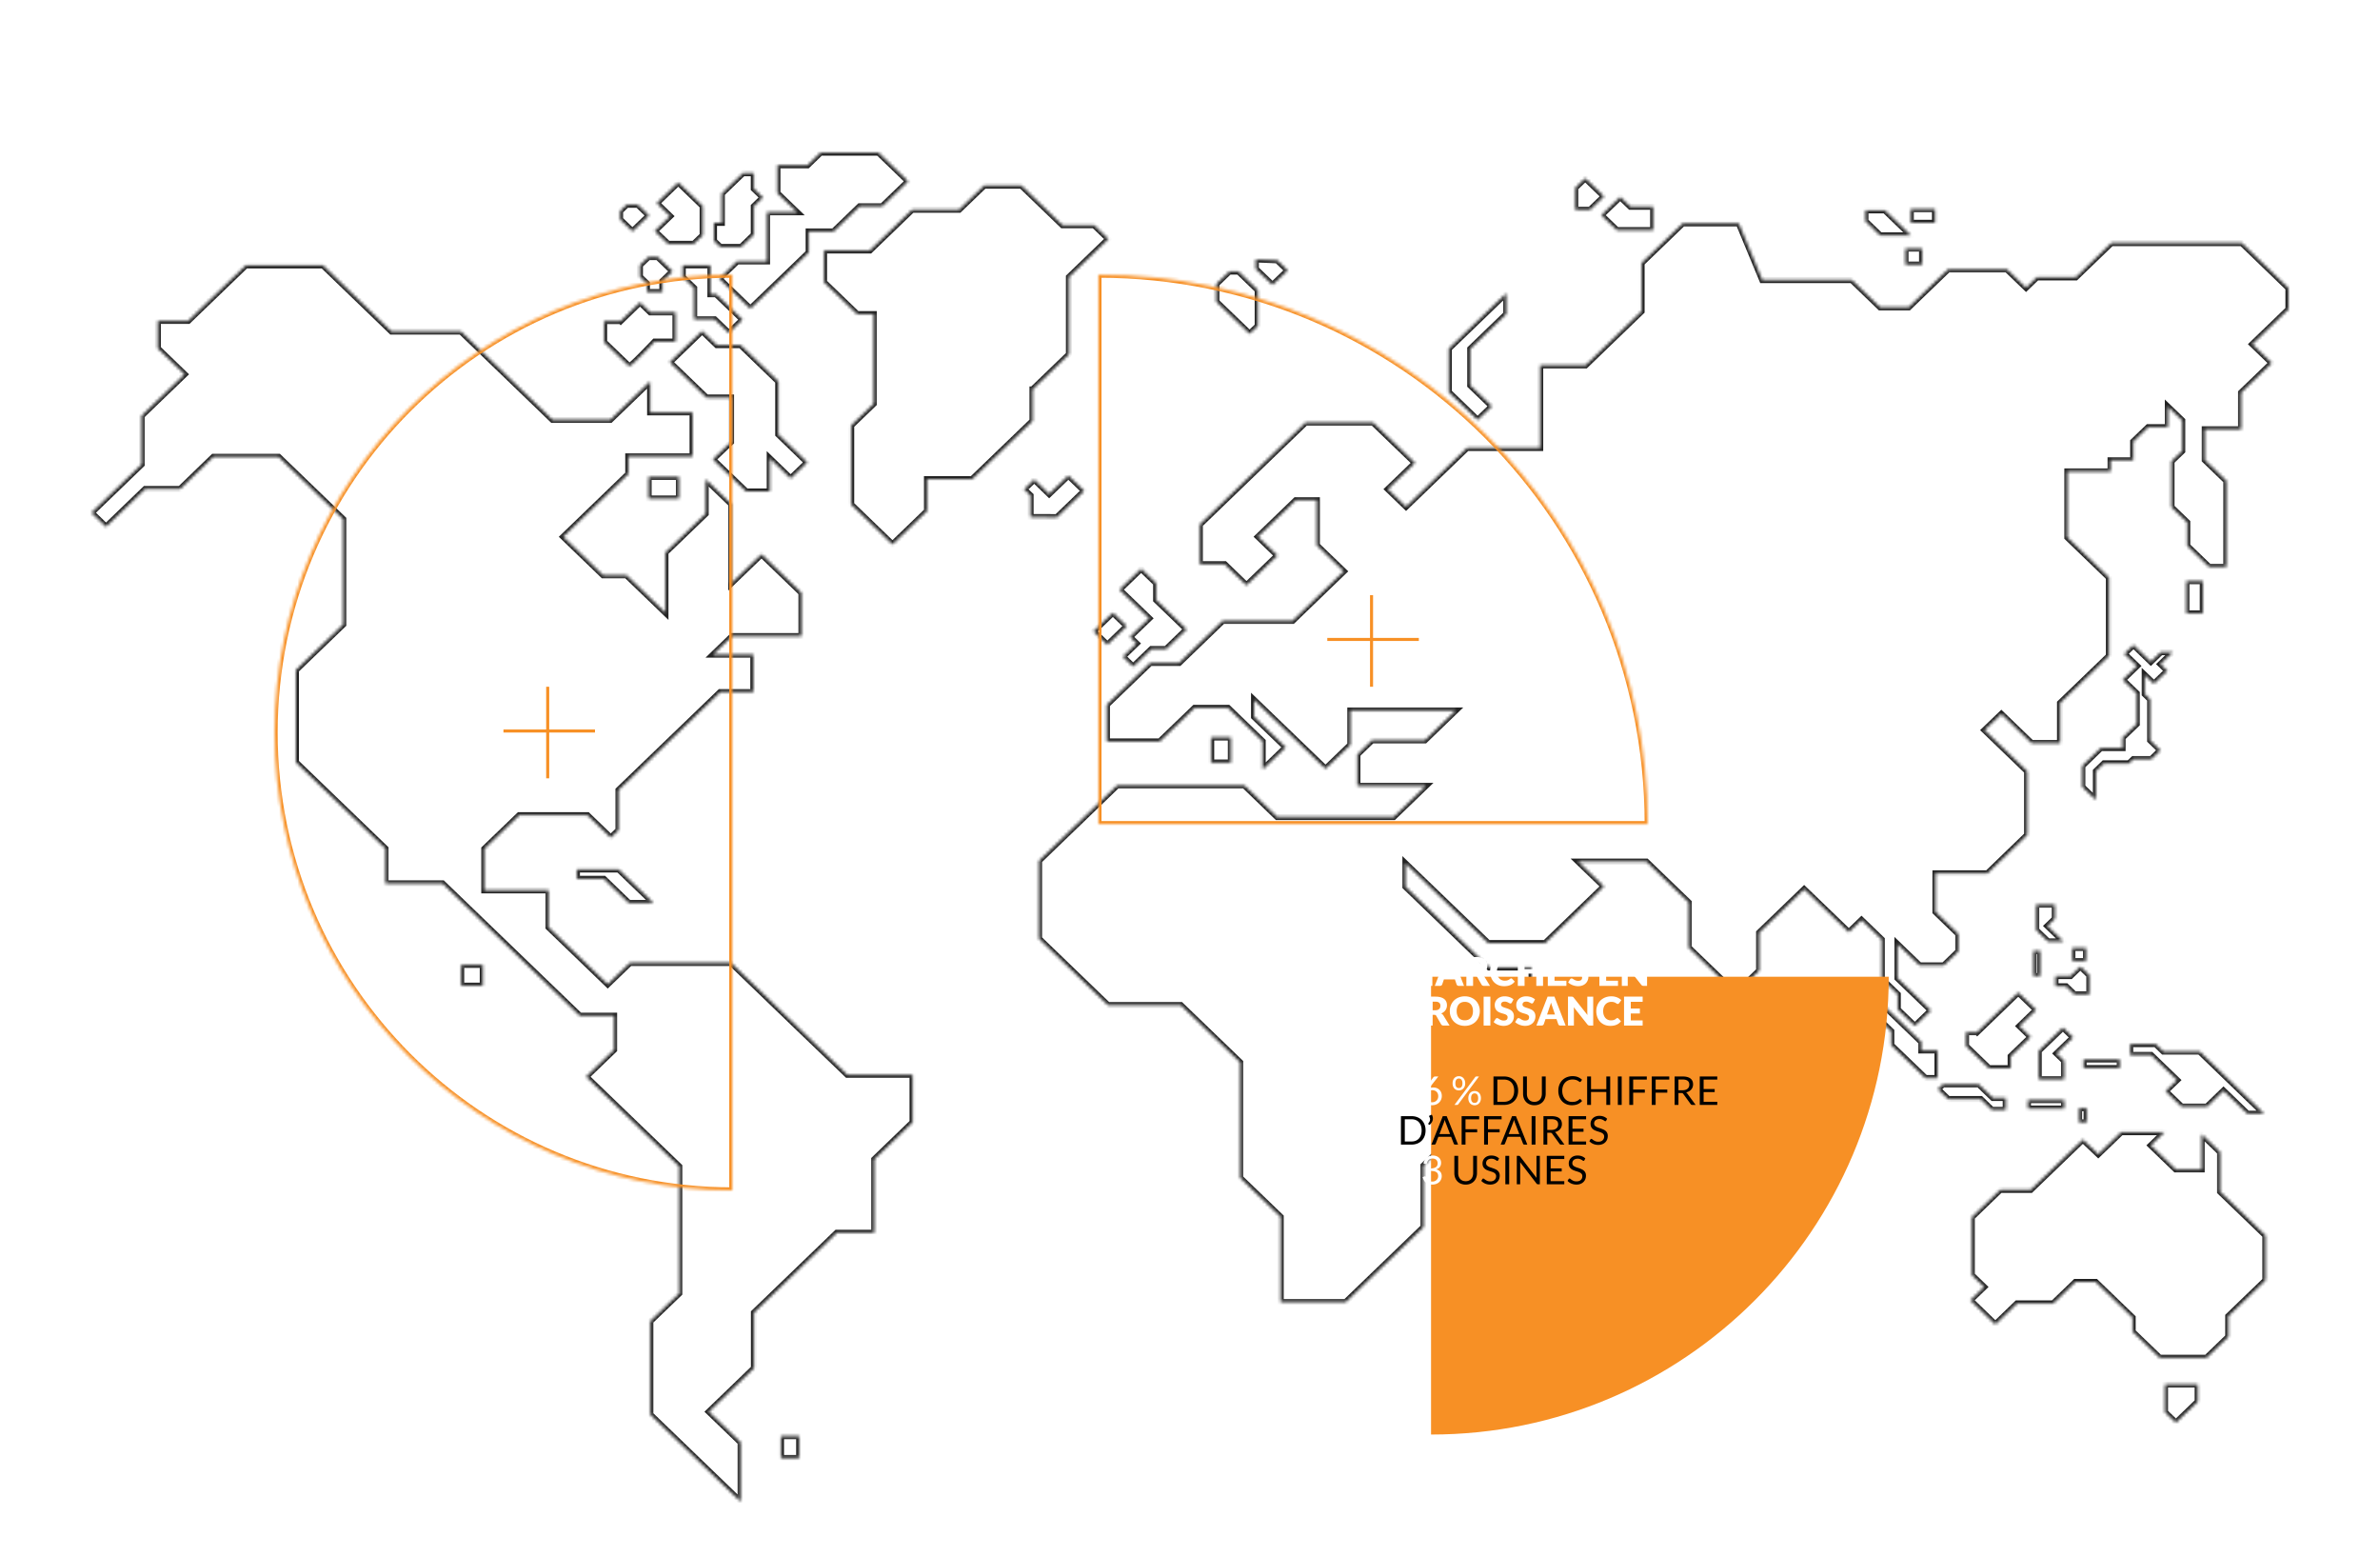 <svg xmlns="http://www.w3.org/2000/svg" xmlns:xlink="http://www.w3.org/1999/xlink" fill="none" viewBox="0 0 780 510">
  <defs>
    <path id="a" fill="#fff" d="M0 0h780v510H0z"/>
  </defs>
  <use xlink:href="#a"/>
  <use xlink:href="#a"/>
  <mask id="b" fill="#fff">
    <path d="M691.958 79.632 680.287 90.88h-12.758l-3.528 3.41-6.266-6.03h-19.294l-12.893 12.422h-9.387l-9.274-8.944h-29.338l-7.69-18.543h-18.367l-13.504 13.01v15.81l-18.345 17.684H504.76v27.058h-23.977l-19.973 19.265-5.971-5.759 8.912-8.583-13.753-13.235h-22.122l-34.653 33.404v13.01h8.166l7.125 6.888 10.134-9.757-6.379-6.143 12.395-11.948h6.899v14.749l8.867 8.537-16.806 16.216h-22.891l-14.273 13.778h-9.477l-14.228 13.709v12.038h17.326l11.423-10.999h10.971l11.332 10.931v9.283l7.555-7.295-10.36-9.983v-5.556l23.411 22.563 8.143-7.837v-11.248h34.54l-10.111 9.757h-17.326l-4.818 4.653v10.299h22.461l-10.563 10.186h-38.182l-10.744-10.367h-41.688l-25.605 24.686v25.544l22.597 21.773h23.886l19.43 18.723v37.854l13.278 12.783v27.939h21.307l25.515-24.596v-20.146l12.735-12.287V351.36l22.687-21.886v-12.512h-13.911l-7.216-6.957-20.221-19.491v-7.679l27.143 26.154h18.638l19.25-18.565-8.437-8.131h22.37l13.866 13.37v14.817l7.442 7.159 8.007 7.724 7.645-7.362v-12.445l14.748-14.229 14.635 14.093 4.162-4.02 6.628 6.392v12.919l5.247 5.059v4.969l5.61 5.398 5.27-5.082-10.97-10.57v-11.18l7.261 7.002h7.916l4.773-4.608v-5.691l-7.487-7.228v-12.625h17.01l13.029-12.58v-20.892l-13.979-13.461 5.519-5.308 9.885 9.532h9.364v-13.123l16.015-15.426v-25.679l-13.617-13.123v-21.637h14.16v-3.636h7.419v-6.166l4.886-4.698h6.469v-6.73l4.705 4.517v10.028l-3.529 3.388v14.997l5.157 4.969v7.701l7.171 6.911h5.655V157.53l-7.058-6.798v-10.073h11.898V128.62l10.066-9.689-6.402-6.166L750 101.337v-6.956l-15.291-14.749h-42.751Zm14.545 262.445h-8.369v3.568h6.853l8.528 8.222-3.778 3.636 5.248 5.059h8.301l5.429-5.24 7.849 7.566h5.474l-6.989-6.73-14.138-13.642h-11.897l-2.511-2.439Zm-32.889-18.927h3.506l2.714 2.62h4.909v-6.256l-2.941-2.846-3.234 3.117h-4.931v3.365h-.023Zm5.564-8.266h4.479v-4.314h-4.479v4.314Zm42.751-124.492h-5.383v10.57h5.383v-10.57ZM529.913 75.409h11.875v-7.68h-7.465l-3.325-3.184-6.197 5.963 5.112 4.9Zm-4.23-11.067-6.153-5.94-3.257 3.14v7.181h4.863l4.547-4.381Zm98.802 22.36h5.451v-5.263h-5.451v5.263Zm9.681-18.182h-7.94v4.495h7.94V68.52Zm-7.94 8.583-8.505-8.199h-6.356v3.546l4.841 4.675h10.02v-.022Zm40.195 242.704h2.217v-8.243h-2.217v8.243Zm7.012-23.421h-6.107v8.334l3.868 3.727h5.067l-5.271-5.082 2.443-2.349v-4.63Zm7.94 71.348h2.488v-4.675h-2.488v4.675Zm13.345-20.621h-11.875v2.824h11.875v-2.824Zm-30.106 16.104h11.875v-2.801h-11.875v2.801Zm11.468-26.561-7.917 7.634v9.306h8.301v-6.053l-2.488-2.395 5.451-5.262-3.347-3.23Zm-23.276 26.968h4.547v-3.908h-4.23l-4.592-4.427h-11.807l-1.606 1.559 3.37 3.252h10.676l3.642 3.524Zm-23.139-22.27-12.667-12.219H610.8l4.275 4.133 4.75 4.585v4.563l5.497 5.285 5.722 5.511h3.936v-9.057h-5.293v-2.801h-.022Zm18.321-3.184h-3.664v4.539l7.532 7.273h7.103v-3.907l6.559-6.324-3.709-3.569 5.519-5.33-5.881-5.669-13.459 12.987Zm47.637-96.486v3.41h-7.148l-6.039 5.827v6.889l4.456 4.291v-9.441l2.646-2.552h8.189l1.47-1.4h5.858l2.986-2.891-3.37-3.252v-13.439l-1.765-1.716v-6.279l3.009 2.891 4.411-4.246-2.285-2.191 4.094-3.93h-3.958l-3.28 3.162-5.678-5.488-2.985 2.868 4.162 3.998-4.705 4.54 4.591 4.426v10.051l-4.659 4.472ZM488.926 133.092l-7.08-6.82v-11.993l11.785-11.361v-6.82l-.023.022-18.796 18.113v14.229l9.455 9.125 4.659-4.495ZM370.31 208.686l2.194 2.123-4.501 4.337 3.37 3.252 5.994-5.759h4.818l6.695-6.46-9.975-9.599v-5.51l-4.908-4.721-1.131 1.084-5.972 5.76 9.749 9.395-6.333 6.098Zm26.623 41.151h6.469v-8.221h-6.469v8.221Zm25.085-161.238-3.438-3.32-7.012-.294v3.117l5.474 5.262 4.976-4.765Zm-78.693 80.834h3.076l8.935-8.606-5.203-5.014-6.288 6.053-4.908-4.743-3.303 3.185 2.104 2.01v7.092h5.587v.023Zm68.876-62.63V95.036l-6.311-6.076h-3.008l-4.253 4.088v5.782l10.903 10.502 2.669-2.529Zm-49.265 104.436 6.333-6.099-4.546-4.381-6.334 6.098 4.547 4.382ZM487.84 379.795v10.66l-5.903 5.692 6.311 6.098 6.74-6.505 4.705-4.539v-9.012l6.401-6.166v-6.911h-7.193l-11.061 10.683Zm221.694 73.787v9.079l3.574 3.456 7.147-6.889v-5.646h-10.721Zm18.05-76.136-6.039-5.827v11.496h-8.505l-8.166-7.86 4.501-4.336h-14.182l-7.532 7.25-5.044-4.789-10.179 9.803-6.899 6.64h-9.998l-9.319 8.989v18.927l4.049 3.907-4.524 4.359 8.188 7.905 7.103-6.866h11.852l7.284-7.024h6.672l12.079 11.654v4.63l8.867 8.537h15.359l7.125-6.866V431.2l12.169-11.722v-14.726l-14.838-14.297v-13.009h-.023Zm-466.119-40.903-21.85-21.049h-33.183l-5.225 5.036-2.036 1.965-19.408-18.701v-12.106h-21.036v-13.596l11.423-10.999h22.393l7.623 7.34 2.534-2.439v-13.145l20.651-19.898 12.667-12.196h10.88v-12.287h-13.21l6.266-6.053h22.71v-14.183l-13.097-12.626-9.885 9.531v-25.973l-8.414-8.108v11.27l-13.187 12.693v19.74l-12.758-12.287h-7.668l-13.074-12.603 21.331-20.575v-5.759h21.081v-14.432h-13.911v-10.141l-13.052 12.58h-18.955l-15.245-14.703-14.771-14.229h-22.755l-22.461-21.66H80.555L61.69 105.131h-9.975v9.012l8.799 8.492-14.092 13.574v15.946L30 167.987l4.75 4.585 12.825-12.354h11.446l10.925-10.548h21.375l21.172 20.418v34.51L96.976 219.55v30.174l22.303 21.502 7.057 6.798v11.406h18.707l44.198 42.596.792.746h11.219v11.179l-9.138 8.809 30.491 29.384v41.602l-9.478 9.125v30.581L242.736 492v-19.424l-10.428-10.05 14.794-14.274v-18.204l27.143-26.154h12.282v-24.077l12.554-12.105v-15.585h-21.398l-16.218-15.584Zm-5.519 141.16h5.971v-7.182h-5.971v7.182ZM235.724 91.309l10.201 9.825 10.518-10.119 8.596-8.288v-6.89h8.143l8.55-8.243h7.397l8.504-8.198L287.884 50h-18.955l-4.297 4.156h-9.862v9.124l6.491 6.257h-9.884V85.64h-9.795l-5.858 5.669Zm7.17-10.39 4.162-4.02v-9.305l2.986-2.89-2.986-2.87V56.73h-3.551l-6.944 6.686v9.599h-2.579v5.895l2.104 2.01h6.808Zm-23.931-1.016h8.414l2.918-2.8v-9.6l-8.007-7.723-7.035 6.798 4.389 4.246-5.067 4.878 4.388 4.201Zm14.68 70.603 10.903 10.525h7.735v-10.886l6.832 6.594 5.451-5.239-9.5-9.17v-17.368l-12.351-11.903h-7.803l-4.796-4.607-.452.429-10.156 9.802 6.673 6.414 5.338 5.15h8.052v14.59l-5.926 5.669Zm-9.885-63.579c0 1.581-.022 3.817-.022 3.817l3.754 3.614v10.277h6.741l4.614 4.449 4.524-4.359-5.474-5.263-3.189-3.071h-1.877v-9.464h-9.071Zm-6.672 8.809V92.1l3.325-3.208-4.841-4.675h-3.076l-2.782 2.665v3.795l2.284 2.19v2.824h5.09v.045Zm5.428 60.507h-9.952v7.091h9.952v-7.091ZM151.15 322.947h7.08v-6.821h-7.08v6.821Zm61.525-252.349-3.665-3.523h-3.619l-2.171 2.078v2.732l4.049 3.908 5.406-5.195Zm-9.229 34.579h-5.474v6.888s7.849 7.566 8.234 7.928c.384.361 8.346-8.063 8.346-8.063h6.831v-9.599h-8.256l-3.37-3.252-1.086 1.038-5.225 5.06Zm134.948 22.427 11.943-11.519v-25.34L363.253 78.3l-4.683-4.517h-10.359l-13.459-12.965h-12.215l-8.188 7.883h-15.404l-13.843 13.348H270.06v10.412l4.162 3.998 6.696 6.459h5.428v29.361l-7.396 7.137v25.861l13.549 13.077 11.31-10.909v-10.434h14.77l19.815-19.085v-10.322ZM189.06 287.939h8.844l8.188 7.905h8.076l-11.423-10.999H189.06v3.094Z"/>
  </mask>
  <path stroke="#222" stroke-miterlimit="10" stroke-width="2" d="M691.958 79.632 680.287 90.88h-12.758l-3.528 3.41-6.266-6.03h-19.294l-12.893 12.422h-9.387l-9.274-8.944h-29.338l-7.69-18.543h-18.367l-13.504 13.01v15.81l-18.345 17.684H504.76v27.058h-23.977l-19.973 19.265-5.971-5.759 8.912-8.583-13.753-13.235h-22.122l-34.653 33.404v13.01h8.166l7.125 6.888 10.134-9.757-6.379-6.143 12.395-11.948h6.899v14.749l8.867 8.537-16.806 16.216h-22.891l-14.273 13.778h-9.477l-14.228 13.709v12.038h17.326l11.423-10.999h10.971l11.332 10.931v9.283l7.555-7.295-10.36-9.983v-5.556l23.411 22.563 8.143-7.837v-11.248h34.54l-10.111 9.757h-17.326l-4.818 4.653v10.299h22.461l-10.563 10.186h-38.182l-10.744-10.367h-41.688l-25.605 24.686v25.544l22.597 21.773h23.886l19.43 18.723v37.854l13.278 12.783v27.939h21.307l25.515-24.596v-20.146l12.735-12.287V351.36l22.687-21.886v-12.512h-13.911l-7.216-6.957-20.221-19.491v-7.679l27.143 26.154h18.638l19.25-18.565-8.437-8.131h22.37l13.866 13.37v14.817l7.442 7.159 8.007 7.724 7.645-7.362v-12.445l14.748-14.229 14.635 14.093 4.162-4.02 6.628 6.392v12.919l5.247 5.059v4.969l5.61 5.398 5.27-5.082-10.97-10.57v-11.18l7.261 7.002h7.916l4.773-4.608v-5.691l-7.487-7.228v-12.625h17.01l13.029-12.58v-20.892l-13.979-13.461 5.519-5.308 9.885 9.532h9.364v-13.123l16.015-15.426v-25.679l-13.617-13.123v-21.637h14.16v-3.636h7.419v-6.166l4.886-4.698h6.469v-6.73l4.705 4.517v10.028l-3.529 3.388v14.997l5.157 4.969v7.701l7.171 6.911h5.655V157.53l-7.058-6.798v-10.073h11.898V128.62l10.066-9.689-6.402-6.166L750 101.337v-6.956l-15.291-14.749h-42.751Zm14.545 262.445h-8.369v3.568h6.853l8.528 8.222-3.778 3.636 5.248 5.059h8.301l5.429-5.24 7.849 7.566h5.474l-6.989-6.73-14.138-13.642h-11.897l-2.511-2.439Zm-32.889-18.927h3.506l2.714 2.62h4.909v-6.256l-2.941-2.846-3.234 3.117h-4.931v3.365h-.023Zm5.564-8.266h4.479v-4.314h-4.479v4.314Zm42.751-124.492h-5.383v10.57h5.383v-10.57ZM529.913 75.409h11.875v-7.68h-7.465l-3.325-3.184-6.197 5.963 5.112 4.9Zm-4.23-11.067-6.153-5.94-3.257 3.14v7.181h4.863l4.547-4.381Zm98.802 22.36h5.451v-5.263h-5.451v5.263Zm9.681-18.182h-7.94v4.495h7.94V68.52Zm-7.94 8.583-8.505-8.199h-6.356v3.546l4.841 4.675h10.02v-.022Zm40.195 242.704h2.217v-8.243h-2.217v8.243Zm7.012-23.421h-6.107v8.334l3.868 3.727h5.067l-5.271-5.082 2.443-2.349v-4.63Zm7.94 71.348h2.488v-4.675h-2.488v4.675Zm13.345-20.621h-11.875v2.824h11.875v-2.824Zm-30.106 16.104h11.875v-2.801h-11.875v2.801Zm11.468-26.561-7.917 7.634v9.306h8.301v-6.053l-2.488-2.395 5.451-5.262-3.347-3.23Zm-23.276 26.968h4.547v-3.908h-4.23l-4.592-4.427h-11.807l-1.606 1.559 3.37 3.252h10.676l3.642 3.524Zm-23.139-22.27-12.667-12.219H610.8l4.275 4.133 4.75 4.585v4.563l5.497 5.285 5.722 5.511h3.936v-9.057h-5.293v-2.801h-.022Zm18.321-3.184h-3.664v4.539l7.532 7.273h7.103v-3.907l6.559-6.324-3.709-3.569 5.519-5.33-5.881-5.669-13.459 12.987Zm47.637-96.486v3.41h-7.148l-6.039 5.827v6.889l4.456 4.291v-9.441l2.646-2.552h8.189l1.47-1.4h5.858l2.986-2.891-3.37-3.252v-13.439l-1.765-1.716v-6.279l3.009 2.891 4.411-4.246-2.285-2.191 4.094-3.93h-3.958l-3.28 3.162-5.678-5.488-2.985 2.868 4.162 3.998-4.705 4.54 4.591 4.426v10.051l-4.659 4.472ZM488.926 133.092l-7.08-6.82v-11.993l11.785-11.361v-6.82l-.023.022-18.796 18.113v14.229l9.455 9.125 4.659-4.495ZM370.31 208.686l2.194 2.123-4.501 4.337 3.37 3.252 5.994-5.759h4.818l6.695-6.46-9.975-9.599v-5.51l-4.908-4.721-1.131 1.084-5.972 5.76 9.749 9.395-6.333 6.098Zm26.623 41.151h6.469v-8.221h-6.469v8.221Zm25.085-161.238-3.438-3.32-7.012-.294v3.117l5.474 5.262 4.976-4.765Zm-78.693 80.834h3.076l8.935-8.606-5.203-5.014-6.288 6.053-4.908-4.743-3.303 3.185 2.104 2.01v7.092h5.587v.023Zm68.876-62.63V95.036l-6.311-6.076h-3.008l-4.253 4.088v5.782l10.903 10.502 2.669-2.529Zm-49.265 104.436 6.333-6.099-4.546-4.381-6.334 6.098 4.547 4.382ZM487.84 379.795v10.66l-5.903 5.692 6.311 6.098 6.74-6.505 4.705-4.539v-9.012l6.401-6.166v-6.911h-7.193l-11.061 10.683Zm221.694 73.787v9.079l3.574 3.456 7.147-6.889v-5.646h-10.721Zm18.05-76.136-6.039-5.827v11.496h-8.505l-8.166-7.86 4.501-4.336h-14.182l-7.532 7.25-5.044-4.789-10.179 9.803-6.899 6.64h-9.998l-9.319 8.989v18.927l4.049 3.907-4.524 4.359 8.188 7.905 7.103-6.866h11.852l7.284-7.024h6.672l12.079 11.654v4.63l8.867 8.537h15.359l7.125-6.866V431.2l12.169-11.722v-14.726l-14.838-14.297v-13.009h-.023Zm-466.119-40.903-21.85-21.049h-33.183l-5.225 5.036-2.036 1.965-19.408-18.701v-12.106h-21.036v-13.596l11.423-10.999h22.393l7.623 7.34 2.534-2.439v-13.145l20.651-19.898 12.667-12.196h10.88v-12.287h-13.21l6.266-6.053h22.71v-14.183l-13.097-12.626-9.885 9.531v-25.973l-8.414-8.108v11.27l-13.187 12.693v19.74l-12.758-12.287h-7.668l-13.074-12.603 21.331-20.575v-5.759h21.081v-14.432h-13.911v-10.141l-13.052 12.58h-18.955l-15.245-14.703-14.771-14.229h-22.755l-22.461-21.66H80.555L61.69 105.131h-9.975v9.012l8.799 8.492-14.092 13.574v15.946L30 167.987l4.75 4.585 12.825-12.354h11.446l10.925-10.548h21.375l21.172 20.418v34.51L96.976 219.55v30.174l22.303 21.502 7.057 6.798v11.406h18.707l44.198 42.596.792.746h11.219v11.179l-9.138 8.809 30.491 29.384v41.602l-9.478 9.125v30.581L242.736 492v-19.424l-10.428-10.05 14.794-14.274v-18.204l27.143-26.154h12.282v-24.077l12.554-12.105v-15.585h-21.398l-16.218-15.584Zm-5.519 141.16h5.971v-7.182h-5.971v7.182ZM235.724 91.309l10.201 9.825 10.518-10.119 8.596-8.288v-6.89h8.143l8.55-8.243h7.397l8.504-8.198L287.884 50h-18.955l-4.297 4.156h-9.862v9.124l6.491 6.257h-9.884V85.64h-9.795l-5.858 5.669Zm7.17-10.39 4.162-4.02v-9.305l2.986-2.89-2.986-2.87V56.73h-3.551l-6.944 6.686v9.599h-2.579v5.895l2.104 2.01h6.808Zm-23.931-1.016h8.414l2.918-2.8v-9.6l-8.007-7.723-7.035 6.798 4.389 4.246-5.067 4.878 4.388 4.201Zm14.68 70.603 10.903 10.525h7.735v-10.886l6.832 6.594 5.451-5.239-9.5-9.17v-17.368l-12.351-11.903h-7.803l-4.796-4.607-.452.429-10.156 9.802 6.673 6.414 5.338 5.15h8.052v14.59l-5.926 5.669Zm-9.885-63.579c0 1.581-.022 3.817-.022 3.817l3.754 3.614v10.277h6.741l4.614 4.449 4.524-4.359-5.474-5.263-3.189-3.071h-1.877v-9.464h-9.071Zm-6.672 8.809V92.1l3.325-3.208-4.841-4.675h-3.076l-2.782 2.665v3.795l2.284 2.19v2.824h5.09v.045Zm5.428 60.507h-9.952v7.091h9.952v-7.091ZM151.15 322.947h7.08v-6.821h-7.08v6.821Zm61.525-252.349-3.665-3.523h-3.619l-2.171 2.078v2.732l4.049 3.908 5.406-5.195Zm-9.229 34.579h-5.474v6.888s7.849 7.566 8.234 7.928c.384.361 8.346-8.063 8.346-8.063h6.831v-9.599h-8.256l-3.37-3.252-1.086 1.038-5.225 5.06Zm134.948 22.427 11.943-11.519v-25.34L363.253 78.3l-4.683-4.517h-10.359l-13.459-12.965h-12.215l-8.188 7.883h-15.404l-13.843 13.348H270.06v10.412l4.162 3.998 6.696 6.459h5.428v29.361l-7.396 7.137v25.861l13.549 13.077 11.31-10.909v-10.434h14.77l19.815-19.085v-10.322ZM189.06 287.939h8.844l8.188 7.905h8.076l-11.423-10.999H189.06v3.094Z" mask="url(#b)"/>
  <mask id="c" fill="#fff">
    <path d="M239.998 90v300c-82.843 0-150-67.157-150-150s67.157-150 150-150Z"/>
  </mask>
  <path fill="#F79025" d="M239.998 90h1v-1h-1v1Zm0 300v1h1v-1h-1Zm0-1c-82.29 0-149-66.71-149-149h-2c0 83.395 67.605 151 151 151v-2Zm-149-149c0-82.29 66.71-149 149-149v-2c-83.395 0-151 67.605-151 151h2Zm148-150v300h2V90h-2Z" mask="url(#c)"/>
  <path stroke="#F79025" d="M164.998 239.5h30m-15.5 15.5v-30"/>
  <mask id="d" fill="#fff">
    <path d="M539.998 270h-180V90c99.411 0 180 80.589 180 180Z"/>
  </mask>
  <path fill="#F79025" d="M539.998 270v1h1v-1h-1Zm-180-180v-1h-1v1h1Zm0 180h-1v1h1v-1Zm0-179c98.859 0 179 80.141 179 179h2c0-99.964-81.036-181-181-181v2Zm180 178h-180v2h180v-2Zm-179 1V90h-2v180h2Z" mask="url(#d)"/>
  <path stroke="#F79025" d="M434.998 209.5h30m-15.5 15.5v-30"/>
  <g filter="url(#e)">
    <path fill="#F79025" d="M598.998 300h-150v150c82.843 0 150-67.157 150-150Z"/>
  </g>
  <path fill="#fff" d="M463.623 318.671c.086.165.169.336.247.513.082.178.16.36.234.546.073-.19.151-.374.234-.552.082-.182.166-.358.253-.527l2.431-4.784a.78.78 0 0 1 .13-.188.454.454 0 0 1 .156-.104.61.61 0 0 1 .189-.039c.073-.004.158-.007.253-.007h1.677V323h-1.937v-5.447c0-.264.013-.55.039-.858l-2.509 4.868a.82.82 0 0 1-.318.345.856.856 0 0 1-.449.117h-.299a.889.889 0 0 1-.455-.117.833.833 0 0 1-.312-.345l-2.522-4.875a8.817 8.817 0 0 1 .052.865V323h-1.937v-9.471h1.677c.095 0 .178.003.247.007a.625.625 0 0 1 .195.039.399.399 0 0 1 .15.104.686.686 0 0 1 .136.188l2.438 4.804ZM479.807 323h-1.703a.816.816 0 0 1-.475-.13.716.716 0 0 1-.253-.345l-.559-1.651h-3.601l-.559 1.651a.74.74 0 0 1-.715.475h-1.716l3.666-9.471h2.249l3.666 9.471Zm-6.084-3.621h2.587l-.871-2.593a53.613 53.613 0 0 0-.202-.579 20.928 20.928 0 0 1-.221-.728 12.209 12.209 0 0 1-.422 1.32l-.871 2.58Zm9.052.117V323h-2.197v-9.471h3.081c.685 0 1.267.072 1.748.215.486.139.88.334 1.183.585.308.251.531.548.67.89.139.343.208.715.208 1.118 0 .308-.041.598-.124.871a2.62 2.62 0 0 1-.37.761c-.16.23-.36.435-.598.617a3.118 3.118 0 0 1-.813.449c.148.074.284.165.41.273.13.108.243.24.338.396l2.015 3.296h-1.989c-.368 0-.633-.139-.793-.416l-1.573-2.75a.656.656 0 0 0-.247-.26.796.796 0 0 0-.39-.078h-.559Zm0-1.514h.884c.299 0 .552-.037.76-.111.213-.078.386-.184.52-.318.135-.134.232-.29.293-.468a1.83 1.83 0 0 0 .091-.585c0-.416-.137-.741-.41-.975-.268-.234-.686-.351-1.254-.351h-.884v2.808Zm12.482 2.567c.052 0 .104.011.156.033.052.017.102.05.149.097l.871.917c-.381.498-.86.875-1.436 1.131-.572.251-1.25.377-2.035.377-.719 0-1.365-.121-1.937-.364a4.283 4.283 0 0 1-1.449-1.014 4.518 4.518 0 0 1-.91-1.534 5.678 5.678 0 0 1-.319-1.931c0-.706.122-1.354.364-1.943a4.564 4.564 0 0 1 1.014-1.534 4.62 4.62 0 0 1 1.567-1.001 5.451 5.451 0 0 1 2.008-.358c.356 0 .689.033 1.001.098.317.061.611.147.884.26.273.108.525.24.754.396.23.152.434.321.611.507l-.741.995a1 1 0 0 1-.169.169.452.452 0 0 1-.273.071.485.485 0 0 1-.221-.052 2.71 2.71 0 0 1-.221-.123 5.885 5.885 0 0 0-.26-.163 1.62 1.62 0 0 0-.331-.162 2.449 2.449 0 0 0-.449-.13 2.983 2.983 0 0 0-.598-.052c-.398 0-.762.071-1.092.214a2.38 2.38 0 0 0-.851.605c-.234.26-.418.576-.553.949-.13.373-.195.791-.195 1.254 0 .486.065.917.195 1.294.135.377.314.695.54.955a2.326 2.326 0 0 0 1.774.787c.2 0 .382-.009.546-.026a2.319 2.319 0 0 0 .858-.286c.13-.078.26-.173.39-.286a.706.706 0 0 1 .169-.104.425.425 0 0 1 .189-.046ZM505.705 323h-2.21v-4.004h-3.848V323h-2.21v-9.471h2.21v3.959h3.848v-3.959h2.21V323Zm7.655-9.471v1.69h-3.887v2.21h2.977v1.625h-2.977v2.256h3.887V323h-6.097v-9.471h6.097Zm-.182-2.216-1.917 1.391a1.011 1.011 0 0 1-.319.175 1.41 1.41 0 0 1-.364.039h-1.599l1.177-1.28c.056-.065.11-.117.162-.156a.741.741 0 0 1 .377-.156c.074-.009.161-.013.26-.013h2.223Zm6.714 4.14a.813.813 0 0 1-.208.235.449.449 0 0 1-.273.077c-.1 0-.208-.03-.325-.091a13.254 13.254 0 0 0-.39-.214 2.96 2.96 0 0 0-.494-.208 1.928 1.928 0 0 0-.637-.098c-.412 0-.719.089-.923.267-.199.173-.299.409-.299.708 0 .191.061.349.182.475s.279.234.474.325c.2.091.425.175.676.253.256.074.516.159.78.254.265.091.523.199.774.325.256.126.481.286.676.481.199.195.36.433.481.715.121.277.182.613.182 1.007 0 .438-.076.848-.228 1.229a2.872 2.872 0 0 1-.663 1.001 3.067 3.067 0 0 1-1.066.669c-.42.161-.899.241-1.436.241-.295 0-.596-.03-.904-.091a5.557 5.557 0 0 1-.884-.254 5.29 5.29 0 0 1-.806-.396 3.448 3.448 0 0 1-.656-.507l.65-1.027a.539.539 0 0 1 .201-.189.58.58 0 0 1 .28-.071c.13 0 .26.041.39.123.134.083.284.174.448.273.169.1.362.191.579.273.217.083.472.124.767.124.399 0 .708-.087.929-.26.221-.178.332-.457.332-.839a.79.79 0 0 0-.182-.539 1.396 1.396 0 0 0-.481-.345 4.225 4.225 0 0 0-.67-.24 22.202 22.202 0 0 1-.773-.228 6.136 6.136 0 0 1-.774-.312 2.592 2.592 0 0 1-.676-.487 2.354 2.354 0 0 1-.474-.754c-.121-.303-.182-.676-.182-1.118 0-.355.071-.702.214-1.04a2.7 2.7 0 0 1 .631-.904 3.057 3.057 0 0 1 1.02-.63c.403-.16.865-.241 1.385-.241.29 0 .572.024.845.072.277.043.539.11.786.201.247.087.477.193.689.319.217.121.41.26.579.416l-.546 1.02Zm10.379-1.924v1.69h-3.887v2.21h2.977v1.625h-2.977v2.256h3.887V323h-6.097v-9.471h6.097Zm2.41 0c.095 0 .176.005.241.013a.559.559 0 0 1 .175.052.544.544 0 0 1 .15.098c.047.043.101.102.162.175l4.498 5.688c-.017-.182-.03-.358-.039-.527a9.37 9.37 0 0 1-.013-.487v-5.012h1.937V323h-1.144c-.169 0-.312-.026-.429-.078a.912.912 0 0 1-.338-.286l-4.465-5.642c.013.165.023.327.032.487.009.156.013.304.013.442V323h-1.937v-9.471h1.157Zm-67.537 20.02c.052 0 .104.011.156.033a.39.39 0 0 1 .149.097l.871.917c-.381.498-.86.875-1.436 1.131-.572.251-1.251.377-2.035.377-.719 0-1.365-.121-1.937-.364a4.273 4.273 0 0 1-1.449-1.014 4.518 4.518 0 0 1-.91-1.534 5.678 5.678 0 0 1-.319-1.931c0-.706.121-1.354.364-1.943a4.564 4.564 0 0 1 1.014-1.534 4.62 4.62 0 0 1 1.567-1.001 5.451 5.451 0 0 1 2.008-.358c.355 0 .689.033 1.001.098.316.061.611.147.884.26.273.108.524.24.754.396.23.152.433.321.611.507l-.741.995a1.039 1.039 0 0 1-.169.169.452.452 0 0 1-.273.071.482.482 0 0 1-.221-.052 2.71 2.71 0 0 1-.221-.123 6.538 6.538 0 0 0-.26-.163 1.62 1.62 0 0 0-.331-.162 2.472 2.472 0 0 0-.449-.13 2.983 2.983 0 0 0-.598-.052 2.71 2.71 0 0 0-1.092.214 2.38 2.38 0 0 0-.851.605 2.83 2.83 0 0 0-.553.949c-.13.373-.195.791-.195 1.254 0 .486.065.917.195 1.294.134.377.314.695.54.955a2.326 2.326 0 0 0 1.774.787c.199 0 .381-.009.546-.026a2.335 2.335 0 0 0 .858-.286c.13-.078.26-.173.39-.286a.687.687 0 0 1 .169-.104.425.425 0 0 1 .189-.046Zm4.377-1.053V336h-2.197v-9.471h3.081c.685 0 1.267.072 1.748.215.486.139.88.334 1.183.585.308.251.531.548.67.89.139.343.208.715.208 1.118 0 .308-.041.598-.124.871a2.62 2.62 0 0 1-.37.761c-.16.23-.36.435-.598.617a3.118 3.118 0 0 1-.813.449c.148.074.284.165.41.273.13.108.243.24.338.396l2.015 3.296h-1.989c-.368 0-.633-.139-.793-.416l-1.573-2.75a.656.656 0 0 0-.247-.26.796.796 0 0 0-.39-.078h-.559Zm0-1.514h.884c.299 0 .552-.037.76-.111.213-.078.386-.184.52-.318.135-.134.232-.29.293-.468a1.83 1.83 0 0 0 .091-.585c0-.416-.137-.741-.41-.975-.268-.234-.686-.351-1.254-.351h-.884v2.808Zm15.465.279c0 .685-.119 1.322-.357 1.911a4.6 4.6 0 0 1-.995 1.541 4.591 4.591 0 0 1-1.553 1.02c-.602.248-1.272.371-2.009.371-.736 0-1.408-.123-2.015-.371a4.681 4.681 0 0 1-1.56-1.02 4.693 4.693 0 0 1-1.001-1.541 5.129 5.129 0 0 1-.351-1.911c0-.684.117-1.321.351-1.911.239-.589.572-1.1 1.001-1.534a4.681 4.681 0 0 1 1.56-1.02 5.3 5.3 0 0 1 2.015-.371c.737 0 1.407.126 2.009.377a4.593 4.593 0 0 1 1.553 1.021c.429.433.761.945.995 1.534.238.589.357 1.224.357 1.904Zm-2.249 0c0-.468-.06-.888-.182-1.261a2.634 2.634 0 0 0-.526-.955 2.231 2.231 0 0 0-.832-.598 2.868 2.868 0 0 0-1.125-.208c-.424 0-.803.069-1.137.208a2.297 2.297 0 0 0-.839.598c-.225.26-.398.578-.52.955a4.075 4.075 0 0 0-.182 1.261c0 .473.061.897.182 1.274.122.373.295.689.52.949.23.26.51.46.839.598.334.135.713.202 1.137.202.421 0 .796-.067 1.125-.202a2.22 2.22 0 0 0 .832-.598c.23-.26.405-.576.526-.949.122-.377.182-.801.182-1.274Zm5.705 4.739h-2.21v-9.471h2.21V336Zm7.037-7.547a.813.813 0 0 1-.208.235.449.449 0 0 1-.273.077c-.1 0-.208-.03-.325-.091a13.254 13.254 0 0 0-.39-.214 2.96 2.96 0 0 0-.494-.208 1.928 1.928 0 0 0-.637-.098c-.412 0-.719.089-.923.267-.199.173-.299.409-.299.708 0 .191.061.349.182.475s.279.234.474.325c.2.091.425.175.676.253.256.074.516.159.78.254.265.091.523.199.774.325.256.126.481.286.676.481.199.195.36.433.481.715.121.277.182.613.182 1.007 0 .438-.076.848-.228 1.229a2.872 2.872 0 0 1-.663 1.001 3.067 3.067 0 0 1-1.066.669c-.42.161-.899.241-1.436.241-.295 0-.596-.03-.904-.091a5.557 5.557 0 0 1-.884-.254 5.29 5.29 0 0 1-.806-.396 3.448 3.448 0 0 1-.656-.507l.65-1.027a.539.539 0 0 1 .201-.189.58.58 0 0 1 .28-.071c.13 0 .26.041.39.123.134.083.284.174.448.273.169.1.362.191.579.273.217.083.472.124.767.124.399 0 .708-.087.929-.26.221-.178.332-.457.332-.839a.79.79 0 0 0-.182-.539 1.396 1.396 0 0 0-.481-.345 4.225 4.225 0 0 0-.67-.24 22.202 22.202 0 0 1-.773-.228 6.136 6.136 0 0 1-.774-.312 2.592 2.592 0 0 1-.676-.487 2.354 2.354 0 0 1-.474-.754c-.121-.303-.182-.676-.182-1.118 0-.355.071-.702.214-1.04a2.7 2.7 0 0 1 .631-.904 3.057 3.057 0 0 1 1.02-.63c.403-.16.865-.241 1.385-.241.29 0 .572.024.845.072.277.043.539.11.786.201.247.087.477.193.689.319.217.121.41.26.579.416l-.546 1.02Zm7.046 0a.827.827 0 0 1-.208.235.453.453 0 0 1-.273.077c-.1 0-.208-.03-.325-.091a13.254 13.254 0 0 0-.39-.214 2.96 2.96 0 0 0-.494-.208 1.932 1.932 0 0 0-.637-.098c-.412 0-.72.089-.923.267-.2.173-.299.409-.299.708 0 .191.06.349.182.475.121.126.279.234.474.325.2.091.425.175.676.253.256.074.516.159.78.254.265.091.522.199.774.325.255.126.481.286.676.481.199.195.359.433.481.715.121.277.182.613.182 1.007 0 .438-.076.848-.228 1.229a2.872 2.872 0 0 1-.663 1.001 3.067 3.067 0 0 1-1.066.669c-.42.161-.899.241-1.436.241-.295 0-.596-.03-.904-.091a5.557 5.557 0 0 1-.884-.254 5.29 5.29 0 0 1-.806-.396 3.448 3.448 0 0 1-.656-.507l.65-1.027a.531.531 0 0 1 .201-.189.58.58 0 0 1 .28-.071c.13 0 .26.041.39.123.134.083.284.174.448.273.169.1.362.191.579.273.216.083.472.124.767.124.398 0 .708-.087.929-.26.221-.178.332-.457.332-.839a.79.79 0 0 0-.182-.539 1.405 1.405 0 0 0-.481-.345 4.225 4.225 0 0 0-.67-.24 22.202 22.202 0 0 1-.773-.228 6.076 6.076 0 0 1-.774-.312 2.592 2.592 0 0 1-.676-.487 2.354 2.354 0 0 1-.474-.754c-.122-.303-.182-.676-.182-1.118a2.685 2.685 0 0 1 .845-1.944 3.057 3.057 0 0 1 1.02-.63c.403-.16.865-.241 1.385-.241.29 0 .572.024.845.072.277.043.539.11.786.201.247.087.477.193.689.319.217.121.41.26.579.416l-.546 1.02ZM513.107 336h-1.703a.816.816 0 0 1-.475-.13.71.71 0 0 1-.253-.345l-.559-1.651h-3.601l-.559 1.651a.74.74 0 0 1-.715.475h-1.716l3.666-9.471h2.249l3.666 9.471Zm-6.084-3.621h2.587l-.871-2.593a90.267 90.267 0 0 0-.202-.579 20.928 20.928 0 0 1-.221-.728c-.069.265-.141.51-.214.735-.074.225-.143.42-.208.585l-.871 2.58Zm8.012-5.85c.095 0 .175.005.24.013a.565.565 0 0 1 .176.052.54.54 0 0 1 .149.098c.048.043.102.102.163.175l4.498 5.688a10.325 10.325 0 0 1-.052-1.014v-5.012h1.937V336h-1.144c-.169 0-.312-.026-.429-.078a.912.912 0 0 1-.338-.286l-4.466-5.642c.013.165.024.327.033.487.008.156.013.304.013.442V336h-1.937v-9.471h1.157Zm15.032 7.02c.052 0 .104.011.156.033.052.017.102.05.15.097l.871.917c-.382.498-.86.875-1.437 1.131-.572.251-1.25.377-2.034.377-.72 0-1.365-.121-1.937-.364a4.287 4.287 0 0 1-1.45-1.014 4.55 4.55 0 0 1-.91-1.534 5.702 5.702 0 0 1-.318-1.931c0-.706.121-1.354.364-1.943a4.534 4.534 0 0 1 1.014-1.534c.437-.429.96-.763 1.566-1.001a5.457 5.457 0 0 1 2.009-.358c.355 0 .689.033 1.001.098.316.061.611.147.884.26.273.108.524.24.754.396.229.152.433.321.611.507l-.741.995a1.039 1.039 0 0 1-.169.169.452.452 0 0 1-.273.071.482.482 0 0 1-.221-.052 2.553 2.553 0 0 1-.221-.123 6.538 6.538 0 0 0-.26-.163 1.63 1.63 0 0 0-.332-.162 2.437 2.437 0 0 0-.448-.13 2.99 2.99 0 0 0-.598-.052 2.71 2.71 0 0 0-1.092.214c-.33.139-.613.341-.852.605-.234.26-.418.576-.552.949-.13.373-.195.791-.195 1.254 0 .486.065.917.195 1.294.134.377.314.695.539.955.23.256.496.451.8.585.303.135.628.202.975.202.199 0 .381-.009.546-.026.164-.022.316-.056.455-.104a2.13 2.13 0 0 0 .403-.182c.13-.078.26-.173.39-.286a.687.687 0 0 1 .169-.104.417.417 0 0 1 .188-.046Zm8.278-7.02v1.69h-3.887v2.21h2.977v1.625h-2.977v2.256h3.887V336h-6.097v-9.471h6.097Zm-76.438 26.052a3.4 3.4 0 0 1 1.105.176c.342.117.637.288.884.513.251.221.448.492.591.813.143.321.215.685.215 1.092 0 .347-.052.667-.156.962a3.972 3.972 0 0 1-.423.851 6.407 6.407 0 0 1-.617.787c-.23.251-.475.509-.735.773l-2.45 2.509c.173-.047.348-.084.526-.11.178-.03.349-.046.514-.046h3.12c.125 0 .225.037.299.111a.39.39 0 0 1 .11.286V362h-6.214v-.397a.75.75 0 0 1 .046-.253.702.702 0 0 1 .162-.241l2.984-2.996c.247-.251.472-.492.676-.722a5.28 5.28 0 0 0 .52-.702c.147-.234.26-.47.338-.708.078-.243.117-.501.117-.774s-.044-.511-.13-.715a1.38 1.38 0 0 0-.891-.812 2.031 2.031 0 0 0-.656-.104c-.234 0-.451.035-.65.104a1.765 1.765 0 0 0-.923.728 1.743 1.743 0 0 0-.221.559.52.52 0 0 1-.156.273.424.424 0 0 1-.273.084h-.072l-.078-.013-.604-.104c.06-.424.177-.799.351-1.124.173-.329.392-.605.656-.826.269-.221.574-.387.917-.5a3.47 3.47 0 0 1 1.118-.176Zm7.859 3.712c.373 0 .726.063 1.06.188a2.52 2.52 0 0 1 1.475 1.411c.147.342.221.734.221 1.176 0 .429-.078.828-.234 1.196a2.901 2.901 0 0 1-.656.962 2.99 2.99 0 0 1-1.008.644 3.504 3.504 0 0 1-1.3.234c-.468 0-.893-.074-1.274-.221a2.81 2.81 0 0 1-.968-.637 2.87 2.87 0 0 1-.624-1.001 3.847 3.847 0 0 1-.215-1.32c0-.407.091-.84.273-1.3.182-.459.47-.953.865-1.482l2.359-3.178a.693.693 0 0 1 .254-.195.792.792 0 0 1 .37-.085h1.027l-3.23 4.089c.221-.152.465-.269.734-.351.269-.087.559-.13.871-.13Zm-2.405 2.834c0 .299.043.572.13.819.087.247.212.459.377.637.169.178.373.316.611.416.243.095.518.143.826.143.312 0 .593-.05.845-.15a1.864 1.864 0 0 0 1.059-1.046c.1-.243.15-.507.15-.793 0-.303-.048-.576-.143-.819a1.738 1.738 0 0 0-1.027-1.021 2.266 2.266 0 0 0-.8-.136c-.312 0-.594.054-.845.162a1.878 1.878 0 0 0-1.046 1.053 2.01 2.01 0 0 0-.137.735Zm12.83-4.193c0 .364-.056.692-.169.982a2.192 2.192 0 0 1-.455.728 1.902 1.902 0 0 1-.656.448 2.042 2.042 0 0 1-.787.156c-.294 0-.567-.052-.819-.156a1.927 1.927 0 0 1-.65-.448 2.104 2.104 0 0 1-.435-.728 2.899 2.899 0 0 1-.156-.982c0-.372.052-.704.156-.994.104-.29.249-.535.435-.735a1.89 1.89 0 0 1 .65-.455c.252-.104.525-.156.819-.156.291 0 .561.052.813.156.255.104.474.256.656.455.187.2.332.445.436.735.108.29.162.622.162.994Zm-.903 0c0-.286-.031-.528-.091-.728a1.328 1.328 0 0 0-.254-.487.893.893 0 0 0-.37-.28 1.188 1.188 0 0 0-.449-.084c-.16 0-.312.028-.455.084a.909.909 0 0 0-.364.28 1.4 1.4 0 0 0-.247.487c-.056.2-.084.442-.084.728 0 .282.028.523.084.722.061.195.143.355.247.481.104.121.226.21.364.266.143.052.295.078.455.078.161 0 .31-.026.449-.078a.93.93 0 0 0 .37-.266c.109-.126.193-.286.254-.481.06-.199.091-.44.091-.722Zm4.16-2.015a.727.727 0 0 1 .175-.169.453.453 0 0 1 .254-.065h.832l-6.806 9.126a.511.511 0 0 1-.156.137.419.419 0 0 1-.214.052h-.858l6.773-9.081Zm1.891 6.884c0 .364-.056.689-.169.975a2.192 2.192 0 0 1-.455.728 1.902 1.902 0 0 1-.656.448 1.973 1.973 0 0 1-.78.157 2.1 2.1 0 0 1-.819-.157 1.917 1.917 0 0 1-.65-.448 2.091 2.091 0 0 1-.436-.728 2.841 2.841 0 0 1-.156-.975c0-.373.052-.704.156-.995.104-.294.249-.541.436-.741.186-.199.403-.351.65-.455.251-.104.524-.156.819-.156.29 0 .561.052.812.156.252.104.47.256.657.455.186.2.331.447.435.741.104.291.156.622.156.995Zm-.897 0c0-.286-.03-.529-.091-.728a1.321 1.321 0 0 0-.253-.494.904.904 0 0 0-.371-.273 1.235 1.235 0 0 0-.903 0 .91.91 0 0 0-.364.273c-.104.126-.187.29-.247.494a2.68 2.68 0 0 0-.085.728c0 .282.028.52.085.715.06.195.143.355.247.481a.94.94 0 0 0 .364.266c.143.052.294.078.455.078.16 0 .31-.026.448-.078a.934.934 0 0 0 .371-.266 1.33 1.33 0 0 0 .253-.481 2.42 2.42 0 0 0 .091-.715Zm-24.576 27.313h2.002v-6.351c0-.19.006-.383.019-.578l-1.664 1.423a.498.498 0 0 1-.13.078.39.39 0 0 1-.299-.019.343.343 0 0 1-.117-.104l-.364-.501 2.769-2.398h.943v8.45h1.833V388h-4.992v-.884Zm9.705-8.535c.394 0 .758.057 1.092.169.334.113.62.273.858.481.243.208.431.46.566.754.134.295.201.622.201.982a2.5 2.5 0 0 1-.117.793 1.886 1.886 0 0 1-.832 1.053 2.82 2.82 0 0 1-.669.292c.606.161 1.061.429 1.365.806.307.377.461.85.461 1.417a2.63 2.63 0 0 1-.91 2.035 3.061 3.061 0 0 1-.988.552 3.73 3.73 0 0 1-1.202.189c-.494 0-.917-.061-1.268-.182a2.663 2.663 0 0 1-.89-.514 2.712 2.712 0 0 1-.598-.767 5.836 5.836 0 0 1-.397-.968l.494-.208a.689.689 0 0 1 .273-.059c.087 0 .163.02.228.059a.336.336 0 0 1 .156.169l.026.058.026.059c.06.126.134.269.221.429.086.156.203.303.351.442.147.139.329.256.546.351.221.095.494.143.819.143.325 0 .608-.052.851-.156.247-.108.451-.247.611-.416a1.714 1.714 0 0 0 .494-1.183 2.18 2.18 0 0 0-.104-.689 1.154 1.154 0 0 0-.364-.54c-.173-.151-.416-.27-.728-.357-.308-.087-.704-.13-1.189-.13v-.839c.394-.004.73-.047 1.007-.13.282-.082.511-.195.689-.338.178-.143.306-.314.384-.513.082-.199.123-.42.123-.663 0-.269-.043-.503-.13-.702a1.319 1.319 0 0 0-.344-.494 1.457 1.457 0 0 0-.527-.293 2.084 2.084 0 0 0-.65-.097c-.234 0-.451.035-.65.104a1.777 1.777 0 0 0-.533.292 1.65 1.65 0 0 0-.383.442 2.028 2.028 0 0 0-.234.553.52.52 0 0 1-.156.273.414.414 0 0 1-.267.084h-.071l-.078-.013-.605-.104c.061-.424.178-.799.351-1.124.173-.329.392-.605.657-.826.268-.221.574-.387.916-.5a3.474 3.474 0 0 1 1.118-.176Z"/>
  <path fill="#000" d="M497.533 357.346c0 .698-.11 1.332-.331 1.904a4.22 4.22 0 0 1-.936 1.469 4.202 4.202 0 0 1-1.45.949 5.083 5.083 0 0 1-1.872.332h-3.484v-9.315h3.484c.685 0 1.309.113 1.872.338a4.105 4.105 0 0 1 1.45.949c.403.408.715.897.936 1.469.221.572.331 1.207.331 1.905Zm-1.293 0c0-.572-.078-1.083-.234-1.534a3.23 3.23 0 0 0-.663-1.144 2.834 2.834 0 0 0-1.04-.715 3.594 3.594 0 0 0-1.359-.247h-2.216v7.273h2.216c.498 0 .951-.082 1.359-.247.407-.164.754-.4 1.04-.708a3.23 3.23 0 0 0 .663-1.144c.156-.451.234-.962.234-1.534Zm6.629 3.653a2.6 2.6 0 0 0 1.033-.195 2.13 2.13 0 0 0 .767-.546c.213-.234.373-.514.481-.839.113-.325.169-.682.169-1.072v-5.662h1.255v5.662c0 .537-.087 1.036-.26 1.495a3.442 3.442 0 0 1-.735 1.196 3.33 3.33 0 0 1-1.163.786c-.46.191-.975.287-1.547.287a3.993 3.993 0 0 1-1.547-.287c-.46-.19-.85-.452-1.17-.786a3.516 3.516 0 0 1-.741-1.196 4.297 4.297 0 0 1-.254-1.495v-5.662h1.255v5.655c0 .39.054.748.162 1.073.113.325.273.604.481.838.213.234.47.419.774.553.307.13.654.195 1.04.195Zm14.954-.923a.26.26 0 0 1 .188.084l.494.54a3.973 3.973 0 0 1-1.391 1.033c-.541.248-1.196.371-1.963.371-.671 0-1.28-.115-1.826-.345a4.066 4.066 0 0 1-1.398-.975 4.461 4.461 0 0 1-.897-1.508 5.626 5.626 0 0 1-.318-1.93c0-.702.113-1.346.338-1.931.23-.585.55-1.087.962-1.508a4.27 4.27 0 0 1 1.475-.975 5.023 5.023 0 0 1 1.905-.351c.685 0 1.274.107 1.768.319.498.212.94.5 1.326.864l-.41.579a.497.497 0 0 1-.104.11.304.304 0 0 1-.169.039.358.358 0 0 1-.182-.058 27.97 27.97 0 0 0-.221-.156 4.371 4.371 0 0 0-.305-.195 2.755 2.755 0 0 0-.416-.195 3.211 3.211 0 0 0-.559-.15 3.725 3.725 0 0 0-.735-.065c-.498 0-.955.087-1.371.26a3.035 3.035 0 0 0-1.066.728 3.373 3.373 0 0 0-.702 1.157 4.46 4.46 0 0 0-.247 1.528c0 .581.082 1.098.247 1.553.169.455.396.841.682 1.157.291.312.633.551 1.027.715.395.165.819.247 1.274.247.278 0 .527-.015.748-.045.221-.035.425-.087.611-.156.191-.069.366-.156.526-.26.165-.108.33-.236.494-.384.074-.065.146-.097.215-.097ZM527.71 362h-1.267v-4.238h-5.018V362h-1.268v-9.315h1.268v4.154h5.018v-4.154h1.267V362Zm3.769 0h-1.261v-9.315h1.261V362Zm8.23-9.315v1.027h-4.472v3.257h3.822v1.027h-3.822V362h-1.267v-9.315h5.739Zm7.364 0v1.027h-4.472v3.257h3.822v1.027h-3.822V362h-1.268v-9.315h5.74Zm3.008 5.428V362h-1.255v-9.315h2.633c.589 0 1.098.061 1.527.182.429.117.783.289 1.06.514.282.225.49.498.624.819.134.316.201.672.201 1.066 0 .329-.052.637-.156.923a2.423 2.423 0 0 1-.455.773 2.647 2.647 0 0 1-.721.579c-.282.16-.602.282-.962.364.156.091.295.223.416.396L555.71 362h-1.118c-.23 0-.399-.089-.507-.267l-2.418-3.328a.679.679 0 0 0-.241-.221c-.086-.047-.216-.071-.39-.071h-.955Zm0-.917h1.319c.369 0 .692-.043.969-.13.282-.091.516-.216.702-.377.191-.164.334-.359.429-.585.095-.225.143-.474.143-.747 0-.555-.184-.973-.553-1.255-.364-.281-.907-.422-1.631-.422h-1.378v3.516Zm12.721-4.511v1.027h-4.472v3.094h3.621v.988h-3.621v3.179h4.472V362h-5.739v-9.315h5.739Zm-95.598 17.661c0 .698-.11 1.332-.331 1.904a4.22 4.22 0 0 1-.936 1.469 4.202 4.202 0 0 1-1.45.949 5.083 5.083 0 0 1-1.872.332h-3.484v-9.315h3.484c.685 0 1.309.113 1.872.338a4.105 4.105 0 0 1 1.45.949c.403.408.715.897.936 1.469.221.572.331 1.207.331 1.905Zm-1.293 0c0-.572-.078-1.083-.234-1.534a3.217 3.217 0 0 0-.664-1.144 2.822 2.822 0 0 0-1.039-.715 3.594 3.594 0 0 0-1.359-.247h-2.216v7.273h2.216c.498 0 .951-.082 1.359-.247.407-.164.754-.4 1.039-.708.287-.312.508-.693.664-1.144.156-.451.234-.962.234-1.534Zm3.334-5.148c.126.208.217.416.273.624a2.342 2.342 0 0 1-.208 1.755 3.512 3.512 0 0 1-.8.981l-.357-.221a.181.181 0 0 1-.072-.071.266.266 0 0 1-.013-.078c0-.061.022-.113.065-.156.07-.082.137-.171.202-.267.065-.099.123-.201.175-.305.052-.108.094-.221.124-.338a1.49 1.49 0 0 0-.02-.8 1.808 1.808 0 0 0-.208-.468.264.264 0 0 1-.045-.143c0-.104.058-.179.175-.227l.709-.286Zm8.607 9.802h-.975a.415.415 0 0 1-.273-.085.52.52 0 0 1-.156-.214l-.871-2.249h-4.179l-.871 2.249a.522.522 0 0 1-.156.208.415.415 0 0 1-.273.091h-.975l3.724-9.315h1.281l3.724 9.315Zm-6.103-3.458h3.477l-1.462-3.79a6.953 6.953 0 0 1-.28-.877 12.18 12.18 0 0 1-.273.884l-1.462 3.783Zm13.015-5.857v1.027h-4.472v3.257h3.822v1.027h-3.822V375h-1.267v-9.315h5.739Zm7.363 0v1.027h-4.472v3.257h3.822v1.027h-3.822V375h-1.267v-9.315h5.739Zm8.424 9.315h-.975a.418.418 0 0 1-.273-.085.52.52 0 0 1-.156-.214l-.871-2.249h-4.179l-.871 2.249a.504.504 0 0 1-.156.208.415.415 0 0 1-.273.091h-.975l3.724-9.315h1.281l3.724 9.315Zm-6.103-3.458h3.477l-1.462-3.79a7.12 7.12 0 0 1-.28-.877c-.047.178-.095.342-.143.494a4.8 4.8 0 0 1-.13.39l-1.462 3.783Zm8.771 3.458h-1.261v-9.315h1.261V375Zm3.876-3.887V375h-1.255v-9.315h2.633c.589 0 1.098.061 1.527.182.429.117.782.289 1.06.514.281.225.489.498.624.819.134.316.201.672.201 1.066 0 .329-.052.637-.156.923a2.442 2.442 0 0 1-.455.773 2.647 2.647 0 0 1-.721.579c-.282.16-.603.282-.962.364.156.091.294.223.416.396l2.717 3.699h-1.118c-.23 0-.399-.089-.507-.267l-2.418-3.328a.679.679 0 0 0-.241-.221c-.087-.047-.217-.071-.39-.071h-.955Zm0-.917h1.319c.368 0 .691-.043.969-.13a2.01 2.01 0 0 0 .702-.377 1.58 1.58 0 0 0 .429-.585c.095-.225.143-.474.143-.747 0-.555-.185-.973-.553-1.255-.364-.281-.908-.422-1.631-.422h-1.378v3.516Zm12.721-4.511v1.027h-4.472v3.094h3.62v.988h-3.62v3.179h4.472V375h-5.74v-9.315h5.74Zm6.585 1.456a.568.568 0 0 1-.123.15.293.293 0 0 1-.169.045c-.074 0-.161-.036-.26-.11a3.304 3.304 0 0 0-.371-.241 2.751 2.751 0 0 0-.539-.247 2.313 2.313 0 0 0-.761-.11c-.282 0-.531.039-.747.117a1.583 1.583 0 0 0-.546.305 1.27 1.27 0 0 0-.325.462 1.424 1.424 0 0 0-.111.565c0 .26.063.477.189.65.13.169.299.315.507.436.212.121.45.227.715.318.268.087.541.178.819.273.281.096.554.204.819.325.268.117.507.267.715.449.212.182.381.405.507.669.13.265.195.59.195.975 0 .408-.07.791-.208 1.151a2.641 2.641 0 0 1-.611.929 2.792 2.792 0 0 1-.982.624 3.576 3.576 0 0 1-1.319.228 4.088 4.088 0 0 1-1.651-.325 3.913 3.913 0 0 1-1.268-.891l.364-.598a.475.475 0 0 1 .124-.117.303.303 0 0 1 .169-.052c.091 0 .195.05.312.15.117.095.262.201.435.318.178.117.39.226.637.325.251.096.557.143.917.143.299 0 .565-.041.799-.123.234-.082.431-.197.592-.345.164-.151.29-.331.377-.539.086-.208.13-.44.13-.696 0-.281-.065-.511-.195-.689a1.552 1.552 0 0 0-.501-.455 3.374 3.374 0 0 0-.715-.305 45.18 45.18 0 0 0-.819-.26 9.437 9.437 0 0 1-.819-.312 2.69 2.69 0 0 1-.708-.455 2.13 2.13 0 0 1-.507-.696c-.126-.281-.189-.628-.189-1.04 0-.329.063-.647.189-.955.13-.308.316-.581.559-.819.242-.238.541-.429.897-.572a3.32 3.32 0 0 1 1.235-.215c.52 0 .994.083 1.423.247.429.165.804.403 1.125.715l-.306.598Zm-46.054 19.858c.386 0 .73-.065 1.034-.195a2.14 2.14 0 0 0 .767-.546 2.34 2.34 0 0 0 .481-.839 3.27 3.27 0 0 0 .169-1.072v-5.662h1.254v5.662c0 .537-.086 1.036-.26 1.495a3.454 3.454 0 0 1-.734 1.196 3.334 3.334 0 0 1-1.164.786 3.993 3.993 0 0 1-1.547.287 3.997 3.997 0 0 1-1.547-.287 3.406 3.406 0 0 1-1.17-.786 3.547 3.547 0 0 1-.741-1.196 4.297 4.297 0 0 1-.253-1.495v-5.662h1.254v5.655c0 .39.054.748.163 1.073.112.325.273.604.481.838.212.234.47.419.773.553.308.13.655.195 1.04.195Zm10.647-6.858a.55.55 0 0 1-.124.15.289.289 0 0 1-.169.045c-.073 0-.16-.036-.26-.11a3.28 3.28 0 0 0-.37-.241 2.762 2.762 0 0 0-.54-.247 2.307 2.307 0 0 0-.76-.11c-.282 0-.531.039-.748.117a1.602 1.602 0 0 0-.546.305c-.143.13-.251.284-.325.462-.073.173-.11.362-.11.565 0 .26.063.477.188.65.13.169.299.315.507.436.213.121.451.227.715.318.269.087.542.178.819.273.282.096.555.204.819.325.269.117.507.267.715.449.213.182.382.405.507.669.13.265.195.59.195.975 0 .408-.069.791-.208 1.151a2.614 2.614 0 0 1-.611.929 2.779 2.779 0 0 1-.981.624 3.581 3.581 0 0 1-1.32.228 4.095 4.095 0 0 1-1.651-.325 3.909 3.909 0 0 1-1.267-.891l.364-.598a.471.471 0 0 1 .123-.117.306.306 0 0 1 .169-.052c.091 0 .195.05.312.15a6.1 6.1 0 0 0 .436.318c.177.117.39.226.637.325.251.096.557.143.916.143.299 0 .566-.041.8-.123.234-.082.431-.197.591-.345.165-.151.291-.331.377-.539.087-.208.13-.44.13-.696 0-.281-.065-.511-.195-.689a1.538 1.538 0 0 0-.5-.455 3.396 3.396 0 0 0-.715-.305 50.83 50.83 0 0 0-.819-.26 9.196 9.196 0 0 1-.819-.312 2.679 2.679 0 0 1-.709-.455 2.13 2.13 0 0 1-.507-.696c-.125-.281-.188-.628-.188-1.04 0-.329.063-.647.188-.955.13-.308.317-.581.559-.819.243-.238.542-.429.897-.572.36-.143.772-.215 1.235-.215.52 0 .995.083 1.424.247.429.165.804.403 1.124.715l-.305.598Zm3.617 7.859h-1.261v-9.315h1.261V388Zm3.142-9.315c.112 0 .195.016.247.046a.575.575 0 0 1 .188.169l5.395 7.02a4.882 4.882 0 0 1-.032-.637v-6.598h1.105V388h-.637a.561.561 0 0 1-.254-.052.647.647 0 0 1-.195-.176l-5.388-7.013a9.01 9.01 0 0 1 .026.604V388h-1.105v-9.315h.65Zm14.915 0v1.027h-4.472v3.094h3.621v.988h-3.621v3.179h4.472V388h-5.739v-9.315h5.739Zm6.586 1.456a.57.57 0 0 1-.124.15.29.29 0 0 1-.169.045c-.074 0-.16-.036-.26-.11a3.28 3.28 0 0 0-.37-.241 2.79 2.79 0 0 0-.54-.247 2.307 2.307 0 0 0-.76-.11c-.282 0-.531.039-.748.117a1.583 1.583 0 0 0-.546.305c-.143.13-.251.284-.325.462-.074.173-.11.362-.11.565 0 .26.062.477.188.65.13.169.299.315.507.436.212.121.451.227.715.318.269.087.542.178.819.273.282.096.555.204.819.325.269.117.507.267.715.449.212.182.381.405.507.669.13.265.195.59.195.975 0 .408-.069.791-.208 1.151a2.628 2.628 0 0 1-.611.929 2.779 2.779 0 0 1-.981.624 3.581 3.581 0 0 1-1.32.228 4.092 4.092 0 0 1-1.651-.325 3.909 3.909 0 0 1-1.267-.891l.364-.598a.456.456 0 0 1 .123-.117.303.303 0 0 1 .169-.052c.091 0 .195.05.312.15a6.1 6.1 0 0 0 .436.318c.177.117.39.226.637.325.251.096.556.143.916.143.299 0 .566-.041.8-.123.234-.082.431-.197.591-.345.165-.151.29-.331.377-.539.087-.208.13-.44.13-.696 0-.281-.065-.511-.195-.689a1.548 1.548 0 0 0-.5-.455 3.396 3.396 0 0 0-.715-.305 50.83 50.83 0 0 0-.819-.26 9.196 9.196 0 0 1-.819-.312 2.679 2.679 0 0 1-.709-.455 2.13 2.13 0 0 1-.507-.696c-.126-.281-.188-.628-.188-1.04 0-.329.062-.647.188-.955.13-.308.316-.581.559-.819.243-.238.542-.429.897-.572.36-.143.771-.215 1.235-.215.52 0 .995.083 1.424.247.429.165.803.403 1.124.715l-.305.598Z"/>
  <defs>
    <filter id="e" width="190" height="190" x="448.998" y="300" color-interpolation-filters="sRGB" filterUnits="userSpaceOnUse">
      <feFlood flood-opacity="0" result="BackgroundImageFix"/>
      <feColorMatrix in="SourceAlpha" result="hardAlpha" values="0 0 0 0 0 0 0 0 0 0 0 0 0 0 0 0 0 0 127 0"/>
      <feOffset dx="20" dy="20"/>
      <feGaussianBlur stdDeviation="10"/>
      <feComposite in2="hardAlpha" operator="out"/>
      <feColorMatrix values="0 0 0 0 0 0 0 0 0 0 0 0 0 0 0 0 0 0 0.25 0"/>
      <feBlend in2="BackgroundImageFix" result="effect1_dropShadow_458_5275"/>
      <feBlend in="SourceGraphic" in2="effect1_dropShadow_458_5275" result="shape"/>
    </filter>
  </defs>
</svg>
